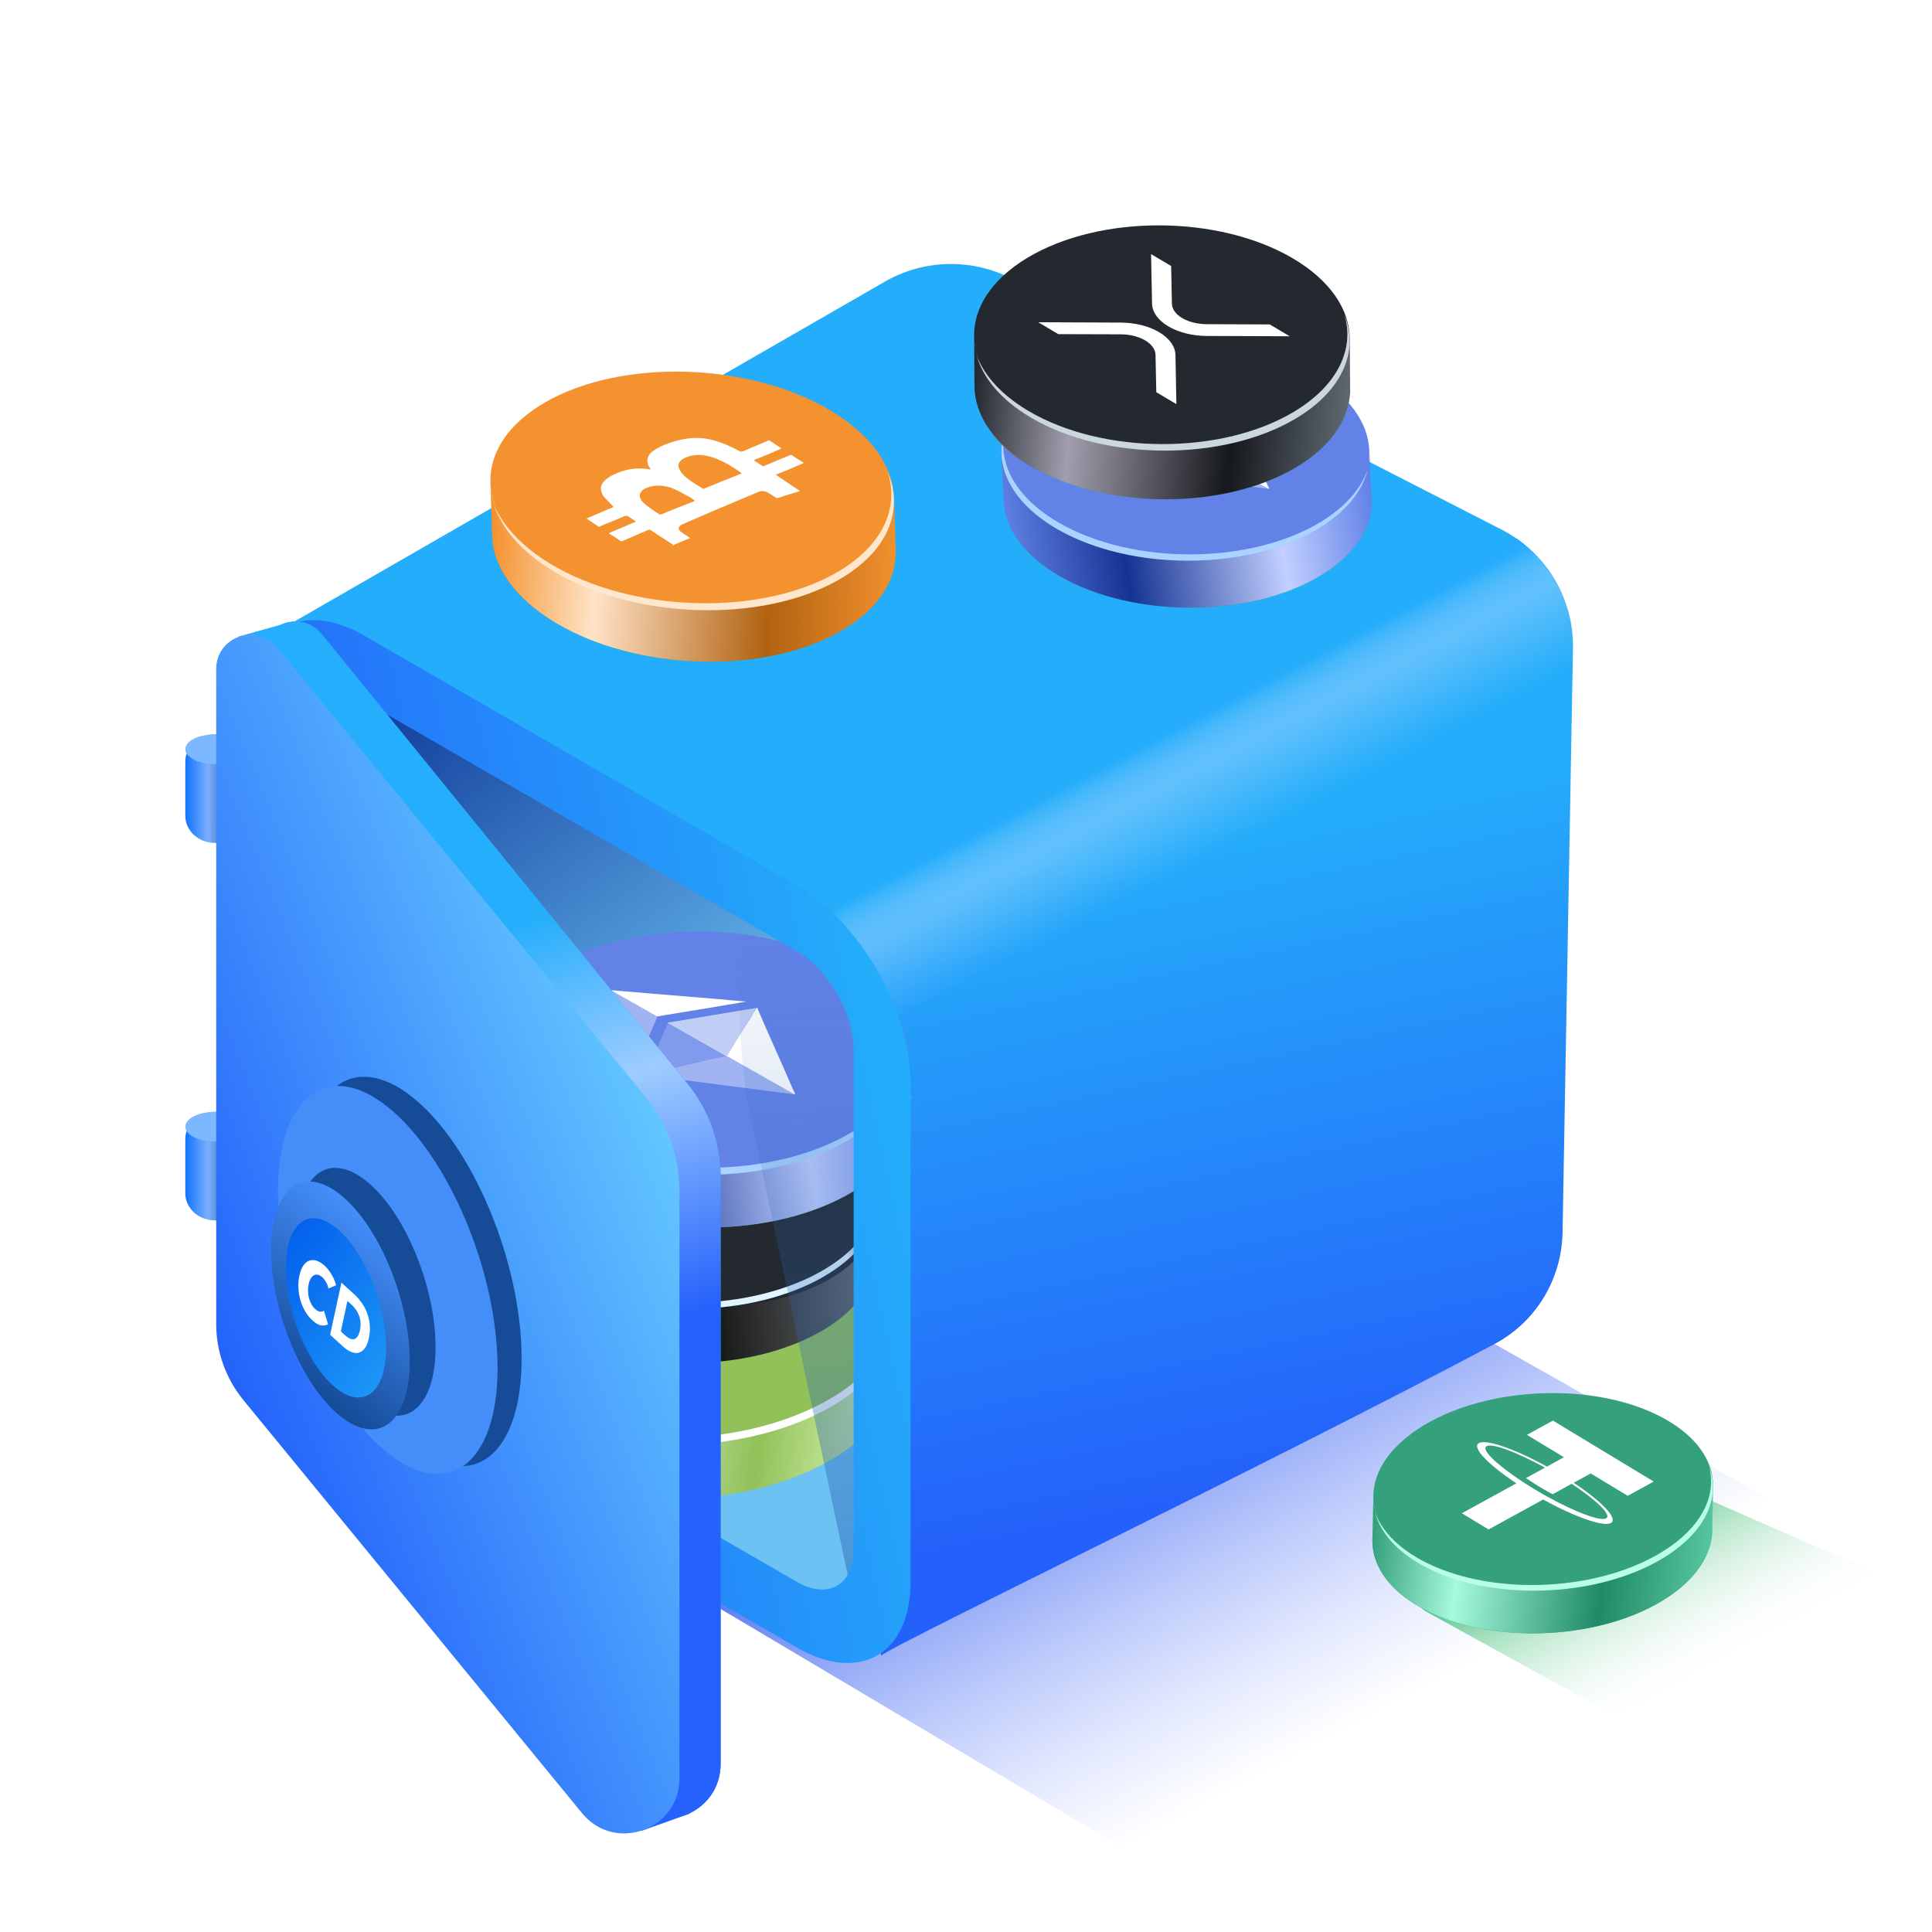 <svg width="563" height="563" viewBox="0 0 563 563" fill="none" xmlns="http://www.w3.org/2000/svg">
<path d="M541.906 458.891L359.453 552.724C356.697 554.141 353.406 554.041 350.741 552.459L108.173 408.399C107.73 408.136 107.341 407.789 107.029 407.377L99.635 397.631C98.051 395.542 98.87 392.52 101.293 391.517L292.319 312.475C293.456 312.004 294.746 312.083 295.817 312.688L542.045 451.852C544.816 453.418 544.737 457.436 541.906 458.891Z" fill="url(#paint0_linear_3183_14)"/>
<path d="M487.595 509.352L415.486 469.567C412.425 467.878 412.85 463.353 416.171 462.264L494.436 436.583C495.371 436.276 496.385 436.325 497.286 436.719L562.222 465.128L487.595 509.352Z" fill="url(#paint1_linear_3183_14)"/>
<path d="M253.5 477.5C317.198 437.631 425.121 385.25 431.5 382.5L287.664 265.652L278 99.5L103 177.5C91.601 184.05 86.142 188.073 85.482 201.207L77.433 361.399C76.699 376.008 84.291 389.72 97.018 396.768L233 473.5C244.921 480.103 241.887 484.769 253.5 477.5Z" fill="url(#paint2_linear_3183_14)"/>
<path d="M435.484 391.673C369.108 426.902 262.314 478.291 256.743 482.44L249.5 288.5L82.5 183L257.726 82.149C269.097 75.552 283.076 75.187 294.781 81.183L437.535 154.308C450.555 160.977 458.633 174.408 458.373 188.954L455.34 359.141C455.098 372.766 447.586 385.25 435.484 391.673Z" fill="url(#paint3_linear_3183_14)"/>
<path d="M458.574 206.7L260.951 314.493L233.312 263.36L441.99 156.948C451.667 163.858 458.572 176.296 458.574 187.352V206.7Z" fill="url(#paint4_linear_3183_14)"/>
<path d="M88 343.794L238 269L265.639 320.133L122.5 401C112.823 394.09 88.002 374.197 88 363.142V343.794Z" fill="url(#paint5_linear_3183_14)" fill-opacity="0.7"/>
<path d="M244.515 124.483C224.836 106.236 166.697 105.125 151.734 131.199C148.716 132.41 147.415 135.893 147 141.5C147 146.5 147 153.657 147 156.5C146.164 166.231 154.487 176.2 169.059 182.758C192.776 193.431 226.887 191.308 245.221 178.019C253.238 172.208 255.868 166.927 255.5 160C255.5 155.5 255.5 149 255.5 141C254.535 134.228 250.981 127.393 244.515 124.483Z" fill="url(#paint6_linear_3183_14)"/>
<path d="M235.493 116.597C212.09 106.974 177.794 110.444 158.918 124.343C140.042 138.241 143.845 157.224 167.041 167C190.444 176.623 224.739 173.153 243.615 159.254C262.492 145.355 258.896 126.22 235.493 116.597Z" fill="#F4922F"/>
<path fill-rule="evenodd" clip-rule="evenodd" d="M203.033 156.15C203.379 156.192 203.379 156.192 203.033 156.15V156.15ZM202.894 155.956L202.687 156.108C203.033 156.15 203.033 156.15 202.894 155.956C203.033 156.15 203.033 156.15 202.894 155.956ZM202.894 155.956C203.307 155.652 203.72 155.349 204.133 155.045C204.546 154.741 205.165 154.285 205.578 153.982C205.784 153.83 205.784 153.83 205.438 153.787C205.299 153.593 205.092 153.745 204.953 153.551C204.121 153.273 203.496 152.842 202.665 152.564C201.694 152.091 201.688 151.205 202.307 150.749C206.85 147.408 211.392 144.066 215.935 140.725C216.554 140.269 217.453 140.201 218.284 140.48C219.116 140.758 219.947 141.037 220.779 141.315C221.125 141.358 221.264 141.552 221.677 141.248C222.503 140.64 223.469 140.227 224.641 139.662C224.847 139.51 225.054 139.358 225.26 139.206C225.467 139.054 225.673 138.902 225.879 138.75C223.245 137.721 220.818 136.539 218.183 135.51L218.39 135.358C218.39 135.358 218.39 135.358 218.596 135.206C220.042 134.143 221.487 133.079 223.139 131.864C223.345 131.712 223.345 131.712 223.206 131.518C222.028 131.198 221.057 130.725 219.946 130.058C219.6 130.016 219.6 130.016 219.394 130.168C218.981 130.472 218.568 130.776 218.155 131.079C217.742 131.383 217.329 131.687 216.916 131.991C216.503 132.294 216.09 132.598 215.677 132.902C215.264 133.206 214.851 133.51 214.438 133.813C213.467 133.341 212.636 133.062 211.665 132.59C211.525 132.396 211.525 132.396 211.732 132.244C211.732 132.244 211.732 132.244 211.938 132.092C213.383 131.029 214.829 129.965 216.48 128.75C216.687 128.598 216.687 128.598 216.547 128.404C216.062 128.168 215.576 127.932 215.091 127.695C214.605 127.459 214.12 127.223 213.634 126.987C213.149 126.75 213.149 126.75 212.736 127.054C212.116 127.51 211.29 128.117 210.671 128.573C209.845 129.18 209.226 129.636 208.606 130.092C208.4 130.244 208.054 130.202 207.708 130.159C205.352 129.518 203.204 128.725 200.296 128.193C198.22 127.94 196.077 128.033 194.007 128.665C192.282 129.34 190.904 130.058 189.665 130.969C188.633 131.729 187.946 132.53 187.606 133.374C187.199 134.564 187.55 135.492 188.594 136.505C188.734 136.699 188.873 136.893 189.219 136.935C189.359 137.129 189.498 137.323 189.844 137.366L189.498 137.323C189.498 137.323 189.498 137.323 189.292 137.475C188.047 137.501 186.803 137.526 185.837 137.939C184.526 138.311 183.354 138.876 182.322 139.635C180.876 140.699 180.123 141.846 180.408 143.121C180.759 144.049 181.317 144.825 182.222 145.644L185.554 147.644C185.9 147.686 186.039 147.88 185.626 148.184C185.213 148.488 184.8 148.791 184.181 149.247C183.148 150.007 182.116 150.766 180.877 151.677C181.363 151.914 181.848 152.15 182.334 152.386C182.819 152.623 183.651 152.901 184.137 153.137C184.276 153.331 184.483 153.179 184.689 153.028L185.721 152.268C186.96 151.357 187.993 150.597 189.025 149.838C189.025 149.838 189.025 149.838 189.231 149.686C189.438 149.534 189.438 149.534 189.577 149.728C190.063 149.964 190.409 150.007 190.895 150.243C191.38 150.479 191.866 150.716 192.212 150.758C192.005 150.91 192.005 150.91 191.799 151.062C191.179 151.517 190.353 152.125 189.734 152.58C188.908 153.188 188.289 153.644 187.669 154.099C187.463 154.251 187.463 154.251 187.602 154.445C188.78 154.766 189.751 155.239 190.722 155.711C190.315 156.901 190.521 156.749 190.728 156.597C191.554 155.99 192.173 155.534 192.999 154.926C193.825 154.319 194.444 153.863 195.27 153.256C195.477 153.104 195.683 152.952 196.169 153.188C196.654 153.424 197.486 153.703 197.971 153.939C198.457 154.176 199.289 154.454 199.774 154.69C200.26 154.927 201.091 155.205 201.577 155.441C201.923 155.484 202.408 155.72 202.894 155.956ZM211.001 136.936C211.001 136.936 210.861 136.742 211.001 136.936C210.515 136.699 210.169 136.657 210.03 136.463C208.573 135.754 206.91 135.197 205.247 134.64C203.723 134.277 202.546 133.957 200.955 133.94C198.327 133.796 195.709 135.425 196.134 136.893C196.346 137.627 197.11 138.252 197.736 138.682C199.265 139.931 201.62 140.572 203.908 141.56L204.048 141.754C204.394 141.796 204.394 141.796 204.6 141.644C205.013 141.34 205.426 141.037 205.839 140.733C206.252 140.429 206.665 140.125 207.078 139.822C207.904 139.214 208.523 138.758 209.143 138.303C209.969 137.695 210.382 137.391 211.001 136.936ZM193.4 141.872C193.952 141.762 194.644 141.847 194.784 142.041C196.307 142.404 197.485 142.724 198.456 143.197C198.941 143.433 199.287 143.475 199.773 143.712C200.119 143.754 200.326 143.602 200.465 143.796C200.605 143.99 200.811 143.838 200.951 144.032C201.09 144.226 201.09 144.226 200.884 144.378C199.025 145.745 197.167 147.112 195.309 148.479C195.102 148.631 194.896 148.783 194.41 148.547C194.064 148.505 193.785 148.116 193.439 148.074C192.122 147.56 190.805 147.045 189.694 146.378C188.723 145.905 188.165 145.129 187.953 144.395C188.221 143.011 190.631 141.534 193.4 141.872Z" fill="white"/>
<g filter="url(#filter0_f_3183_14)">
<path fill-rule="evenodd" clip-rule="evenodd" d="M255.1 144.856C253.979 150.21 250.393 155.418 244.216 159.895C225.921 173.156 191.729 175.062 167.873 164.149C153.097 157.242 145.741 147.036 146.758 137.115C144.558 147.605 151.881 158.67 167.582 166.011C191.439 176.923 225.631 175.017 243.925 161.757C250.817 156.761 254.483 150.858 255.1 144.856Z" fill="url(#paint7_linear_3183_14)"/>
</g>
<path d="M250.653 364.202C230.973 345.955 172.835 344.844 157.871 370.918C154.854 372.129 153.553 375.612 153.138 381.219C153.138 386.219 153.138 393.376 153.138 396.219C152.302 405.95 160.624 415.919 175.196 422.477C198.914 433.15 233.024 431.027 251.359 417.738C259.376 411.926 262.006 406.646 261.638 399.719C261.638 395.219 261.638 388.719 261.638 380.719C260.673 373.947 257.119 367.112 250.653 364.202Z" fill="url(#paint8_linear_3183_14)"/>
<path d="M241.631 356.316C218.228 346.693 183.932 350.162 165.056 364.061C146.18 377.96 149.983 396.942 173.178 406.718C196.581 416.341 230.877 412.871 249.753 398.973C268.629 385.074 265.034 365.939 241.631 356.316Z" fill="#F4922F"/>
<path fill-rule="evenodd" clip-rule="evenodd" d="M209.171 395.869C209.517 395.911 209.517 395.911 209.171 395.869V395.869ZM209.031 395.675L208.825 395.827C209.171 395.869 209.171 395.869 209.031 395.675C209.171 395.869 209.171 395.869 209.031 395.675ZM209.031 395.675C209.444 395.371 209.857 395.067 210.27 394.763C210.683 394.46 211.303 394.004 211.716 393.7C211.922 393.548 211.922 393.548 211.576 393.506C211.437 393.312 211.23 393.464 211.091 393.27C210.259 392.991 209.634 392.561 208.802 392.282C207.831 391.81 207.826 390.924 208.445 390.468C212.987 387.127 217.53 383.785 222.072 380.443C222.692 379.988 223.59 379.92 224.422 380.199C225.253 380.477 226.085 380.756 226.917 381.034C227.263 381.076 227.402 381.27 227.815 380.967C228.641 380.359 229.606 379.946 230.778 379.38C230.985 379.228 231.191 379.076 231.398 378.924C231.604 378.773 231.811 378.621 232.017 378.469C229.383 377.439 226.955 376.258 224.321 375.228L224.527 375.076C224.527 375.076 224.527 375.076 224.734 374.924C226.179 373.861 227.625 372.798 229.276 371.583C229.483 371.431 229.483 371.431 229.343 371.237C228.166 370.916 227.195 370.444 226.084 369.777C225.738 369.735 225.738 369.735 225.531 369.887C225.118 370.19 224.706 370.494 224.293 370.798C223.88 371.102 223.467 371.406 223.054 371.709C222.641 372.013 222.228 372.317 221.815 372.621C221.402 372.924 220.989 373.228 220.576 373.532C219.605 373.059 218.773 372.781 217.802 372.308C217.663 372.114 217.663 372.114 217.869 371.962C217.869 371.962 217.869 371.962 218.076 371.81C219.521 370.747 220.966 369.684 222.618 368.469C222.825 368.317 222.825 368.317 222.685 368.123C222.2 367.887 221.714 367.65 221.228 367.414C220.743 367.178 220.257 366.941 219.772 366.705C219.286 366.469 219.286 366.469 218.873 366.773C218.254 367.228 217.428 367.836 216.809 368.292C215.983 368.899 215.363 369.355 214.744 369.81C214.537 369.962 214.191 369.92 213.845 369.878C211.49 369.237 209.341 368.443 206.434 367.912C204.358 367.658 202.215 367.751 200.144 368.384C198.42 369.059 197.041 369.776 195.803 370.688C194.77 371.447 194.084 372.249 193.744 373.093C193.336 374.283 193.688 375.211 194.732 376.223C194.871 376.418 195.011 376.612 195.357 376.654C195.496 376.848 195.636 377.042 195.982 377.084L195.636 377.042C195.636 377.042 195.636 377.042 195.429 377.194C194.185 377.219 192.94 377.244 191.975 377.658C190.663 378.029 189.492 378.595 188.459 379.354C187.014 380.417 186.261 381.565 186.545 382.839C186.897 383.767 187.455 384.544 188.359 385.362L191.691 387.362C192.037 387.405 192.177 387.599 191.764 387.902C191.351 388.206 190.938 388.51 190.318 388.966C189.286 389.725 188.254 390.485 187.015 391.396C187.5 391.632 187.986 391.869 188.472 392.105C188.957 392.341 189.789 392.62 190.274 392.856C190.414 393.05 190.62 392.898 190.827 392.746L191.859 391.987C193.098 391.075 194.13 390.316 195.163 389.557C195.163 389.557 195.163 389.557 195.369 389.405C195.576 389.253 195.576 389.253 195.715 389.447C196.201 389.683 196.547 389.725 197.032 389.962C197.518 390.198 198.003 390.434 198.349 390.476C198.143 390.628 198.143 390.628 197.936 390.78C197.317 391.236 196.491 391.843 195.872 392.299C195.046 392.907 194.426 393.362 193.807 393.818C193.6 393.97 193.6 393.97 193.74 394.164C194.918 394.485 195.889 394.957 196.86 395.43C196.452 396.62 196.659 396.468 196.865 396.316C197.691 395.708 198.311 395.253 199.137 394.645C199.963 394.038 200.582 393.582 201.408 392.974C201.614 392.822 201.821 392.67 202.306 392.907C202.792 393.143 203.623 393.422 204.109 393.658C204.595 393.894 205.426 394.173 205.912 394.409C206.397 394.645 207.229 394.924 207.714 395.16C208.06 395.202 208.546 395.438 209.031 395.675ZM217.139 376.654C217.139 376.654 216.999 376.46 217.139 376.654C216.653 376.418 216.307 376.376 216.167 376.182C214.711 375.473 213.048 374.916 211.385 374.359C209.861 373.996 208.683 373.675 207.093 373.658C204.464 373.515 201.847 375.143 202.271 376.612C202.483 377.346 203.248 377.97 203.873 378.401C205.402 379.65 207.758 380.291 210.046 381.278L210.185 381.473C210.531 381.515 210.531 381.515 210.738 381.363C211.151 381.059 211.564 380.755 211.977 380.452C212.39 380.148 212.803 379.844 213.216 379.54C214.041 378.933 214.661 378.477 215.28 378.021C216.106 377.414 216.519 377.11 217.139 376.654ZM199.537 381.591C200.09 381.481 200.782 381.565 200.921 381.759C202.445 382.122 203.622 382.443 204.594 382.915C205.079 383.152 205.425 383.194 205.911 383.43C206.257 383.472 206.463 383.321 206.603 383.515C206.742 383.709 206.949 383.557 207.088 383.751C207.228 383.945 207.228 383.945 207.021 384.097C205.163 385.464 203.305 386.831 201.446 388.198C201.24 388.35 201.034 388.502 200.548 388.265C200.202 388.223 199.923 387.835 199.577 387.793C198.26 387.278 196.943 386.763 195.832 386.097C194.861 385.624 194.303 384.848 194.091 384.114C194.358 382.73 196.769 381.253 199.537 381.591Z" fill="white"/>
<g filter="url(#filter1_f_3183_14)">
<path fill-rule="evenodd" clip-rule="evenodd" d="M261.238 384.575C260.117 389.929 256.531 395.136 250.353 399.614C232.058 412.875 197.867 414.781 174.01 403.868C159.235 396.961 151.879 386.755 152.896 376.834C150.695 387.323 158.019 398.389 173.72 405.729C197.577 416.642 231.768 414.736 250.063 401.475C256.955 396.48 260.621 390.577 261.238 384.575Z" fill="url(#paint9_linear_3183_14)"/>
</g>
<ellipse rx="50.413" ry="51.704" transform="matrix(-0.869 -0.479 0.857 -0.516 199.141 400.783)" fill="#95C45F"/>
<path d="M244.755 357.75C221.156 344.125 181.668 344.832 156.556 359.331C131.445 373.829 130.219 396.627 153.818 410.252C177.417 423.877 216.905 423.169 242.017 408.671C267.128 394.173 268.354 371.375 244.755 357.75Z" fill="#91C158"/>
<path fill-rule="evenodd" clip-rule="evenodd" d="M199.764 400.714L199.735 400.698C199.964 400.69 199.914 400.696 199.764 400.714ZM199.48 400.558C199.377 400.612 199.274 400.666 199.172 400.719C199.442 400.708 199.623 400.701 199.735 400.698C199.651 400.651 199.565 400.605 199.48 400.558ZM199.48 400.558C200.033 400.27 200.597 399.97 201.162 399.67C201.832 399.314 202.501 398.958 203.151 398.62C203.454 398.52 203.387 398.397 203.097 398.301C202.9 398.197 202.698 398.091 202.492 397.982C201.647 397.539 200.736 397.061 199.876 396.534C198.806 395.88 198.789 394.97 199.708 394.471C205.538 391.177 211.435 388.005 217.332 384.834C218.027 384.361 219.212 384.351 220.215 384.883C221.152 385.293 222.155 385.825 223.014 386.31C223.449 386.453 223.594 386.501 223.975 386.326C225.039 385.874 226.327 385.397 227.615 384.919C227.918 384.818 228.164 384.723 228.411 384.629C228.657 384.535 228.903 384.441 229.206 384.34C226.196 382.743 223.331 381.194 220.467 379.645C220.559 379.558 220.674 379.513 220.769 379.476C220.836 379.449 220.894 379.427 220.926 379.396C222.91 378.445 224.827 377.372 226.744 376.298C227.047 376.198 227.125 376.123 226.769 375.905L226.769 375.905C225.475 375.277 224.182 374.649 222.967 373.946C222.653 373.754 222.554 373.789 222.329 373.869C222.298 373.88 222.265 373.891 222.229 373.903C221.731 374.19 221.195 374.465 220.66 374.74L220.66 374.74L220.66 374.74C220.125 375.015 219.59 375.29 219.091 375.577C218.592 375.864 218.056 376.139 217.521 376.414C216.986 376.688 216.451 376.963 215.952 377.25C214.803 376.67 213.8 376.138 212.797 375.606C212.644 375.483 212.718 375.435 212.83 375.362C212.873 375.334 212.922 375.302 212.966 375.26C214.95 374.309 216.867 373.236 218.784 372.163C219.087 372.062 219.165 371.988 218.809 371.769C218.235 371.479 217.644 371.159 217.053 370.838C216.462 370.517 215.872 370.197 215.297 369.906C214.754 369.535 214.658 369.587 214.248 369.811L214.191 369.842C213.272 370.341 212.333 370.859 211.394 371.377L211.394 371.377L211.394 371.378C210.455 371.896 209.516 372.413 208.597 372.913C208.216 373.088 207.847 373.067 207.49 372.849C204.825 371.667 202.081 370.559 198.798 369.776C196.32 369.158 193.739 369.008 191.12 369.448C188.95 369.835 187.281 370.488 185.599 371.338C184.299 372.013 183.21 372.858 182.635 373.772C182.115 375.006 182.41 376.207 183.443 377.452C183.615 377.66 183.807 377.849 183.999 378.037L183.999 378.037C184.191 378.226 184.383 378.415 184.555 378.623C184.385 378.567 184.238 378.552 184.116 378.541C184.03 378.532 183.956 378.525 183.896 378.505C182.5 378.345 181.024 378.259 179.682 378.418C177.892 378.63 176.526 379.182 175.225 379.857C173.387 380.856 172.274 382.094 172.4 383.642C172.629 384.721 173.305 385.748 174.284 386.674L177.892 389.371C178.248 389.59 178.315 389.712 177.934 389.887C177.25 390.163 176.712 390.488 176.174 390.812C174.795 391.561 173.416 392.31 171.958 393.133C172.031 393.157 172.048 393.188 172.064 393.218C172.081 393.249 172.097 393.28 172.17 393.304C172.756 393.627 173.329 393.927 173.89 394.221C174.63 394.609 175.347 394.985 176.038 395.385C176.249 395.555 176.473 395.528 176.63 395.38L178.009 394.63C179.612 393.855 180.991 393.106 182.448 392.282C182.523 392.274 182.606 392.256 182.69 392.239C182.856 392.205 183.023 392.171 183.12 392.203C183.621 392.469 184.159 392.747 184.697 393.025C185.235 393.303 185.773 393.581 186.275 393.848C185.972 393.948 185.894 394.023 185.815 394.097C184.896 394.597 183.957 395.115 183.018 395.633L183.018 395.633C182.079 396.151 181.14 396.669 180.221 397.168C179.918 397.269 179.84 397.343 180.196 397.562C181.49 398.19 182.638 398.77 183.853 399.472C184.209 399.691 184.433 399.664 184.814 399.489C185.773 398.952 186.711 398.434 187.65 397.916L187.651 397.916C188.59 397.398 189.528 396.88 190.487 396.344C190.868 396.168 191.092 396.142 191.448 396.36C192.128 396.735 192.828 397.092 193.527 397.448C194.227 397.805 194.926 398.162 195.606 398.537C196.286 398.912 196.986 399.269 197.685 399.625L197.685 399.625C198.288 399.932 198.89 400.24 199.48 400.558ZM211.95 379.588C211.808 379.541 211.743 379.421 211.743 379.421C211.437 379.258 211.129 379.092 210.818 378.925L210.817 378.924C209.142 378.022 207.393 377.081 205.427 376.347C203.804 375.71 202.247 375.194 200.383 374.968C197.233 374.511 194.188 375.951 194.521 377.629C194.618 378.445 195.368 379.184 196.118 379.923C197.85 381.448 200.415 382.696 202.874 383.892L202.874 383.892L203.097 384.001C203.414 384.195 203.506 384.152 203.801 384.014C203.829 384 203.86 383.986 203.893 383.971C204.417 383.655 204.957 383.368 205.498 383.082C206.038 382.796 206.579 382.51 207.103 382.194C208.036 381.721 208.923 381.234 209.83 380.735L209.831 380.735C210.516 380.358 211.213 379.975 211.95 379.588ZM189.778 383.485C190.423 383.6 191.209 383.763 191.493 383.857C193.142 384.403 194.444 384.989 195.79 385.595C196.299 385.825 196.815 386.057 197.358 386.291C197.604 386.421 197.814 386.54 198.024 386.659C198.234 386.778 198.444 386.896 198.69 387.027C198.897 387.194 198.962 387.314 198.667 387.412C196.202 388.659 193.956 389.881 191.633 391.175C191.261 391.346 191.042 391.372 190.693 391.158C190.331 390.96 189.971 390.767 189.616 390.576C188.181 389.804 186.809 389.066 185.584 388.188C184.613 387.474 183.796 386.613 183.777 385.723C183.663 384.014 186.772 382.883 189.778 383.485Z" fill="white"/>
<path fill-rule="evenodd" clip-rule="evenodd" d="M261.781 383.421C261.444 392.431 255.274 401.564 243.294 408.771C218.825 423.492 179.383 424.612 155.197 411.272C142.878 404.477 136.894 395.242 137.22 385.869L137.215 385.869L136.855 402.035L136.859 402.038C136.535 411.409 142.52 420.644 154.837 427.438C179.023 440.778 218.465 439.658 242.933 424.937C254.338 418.075 260.477 409.47 261.332 400.886L261.425 400.853L261.82 383.421L261.781 383.421Z" fill="url(#paint10_linear_3183_14)"/>
<g filter="url(#filter2_f_3183_14)">
<path fill-rule="evenodd" clip-rule="evenodd" d="M137.943 392.749C140.387 399.07 145.893 404.984 154.471 409.716C178.657 423.056 218.099 421.936 242.567 407.215C257.413 398.283 263.336 386.397 260.297 375.449C264.743 386.949 259.047 399.792 243.257 409.292C218.788 424.014 179.346 425.133 155.16 411.793C145.649 406.547 139.913 399.845 137.943 392.749Z" fill="white"/>
</g>
<path d="M161.978 335.655C180.466 317.787 236.13 315.57 250.98 340.247C257.853 345.015 254.356 358.649 254.98 364.488C255.974 373.792 249.236 383.405 235.408 389.975C212.903 400.669 180.189 399.312 162.365 386.947C154.57 381.54 150.896 374.911 151.112 368.269C151.389 359.722 149.314 341.672 161.978 335.655Z" fill="url(#paint11_linear_3183_14)"/>
<path d="M170.152 328.016C192.323 318.445 225.234 321.242 243.635 334.259C262.036 347.276 258.85 365.507 236.882 375.22C214.711 384.791 181.8 381.994 163.399 368.977C144.998 355.96 147.981 337.586 170.152 328.016Z" fill="#23292F"/>
<g filter="url(#filter3_f_3183_14)">
<path fill-rule="evenodd" clip-rule="evenodd" d="M152.253 355.418C153.443 360.509 156.978 365.41 162.967 369.565C180.754 381.904 213.541 383.051 236.175 372.125C250.209 365.206 257.052 355.266 255.857 345.772C258.202 355.787 251.409 366.552 236.494 373.904C213.861 384.83 181.073 383.683 163.287 371.344C156.603 366.707 152.975 361.141 152.253 355.418Z" fill="url(#paint12_linear_3183_14)"/>
</g>
<path d="M175.071 360.453L218.57 360.404L214.544 345.77L189 337.796L175.071 360.453Z" fill="white" fill-opacity="0.5"/>
<path d="M218.11 343.369L222.885 356.784L231.07 338.58L193.494 334.925L218.11 343.369Z" fill="white" fill-opacity="0.5"/>
<path d="M214.56 345.353L174.183 360.758L219.531 360.642L214.56 345.353Z" fill="#0056EB"/>
<g clip-path="url(#clip0_3183_14)">
<path d="M172.961 365.682C167.183 362.347 163.24 358.095 161.646 353.466C160.052 348.836 160.874 344.038 164.004 339.682C167.133 335.325 172.43 331.596 179.229 328.974C186.027 326.353 194.013 324.953 202.182 324.953C210.35 324.953 218.345 326.348 225.135 328.974C231.934 331.596 237.23 335.325 240.36 339.682C243.489 344.038 244.303 348.841 242.717 353.466C241.123 358.095 237.18 362.347 231.403 365.682C223.649 370.159 213.14 372.67 202.182 372.67C191.224 372.67 180.714 370.159 172.961 365.682Z" fill="#23292F"/>
<path d="M203.934 335.454L199.543 332.919L199.559 343.453C199.559 345.284 200.829 347.043 203.071 348.337C205.312 349.631 208.359 350.365 211.53 350.365L229.76 350.365L225.368 347.829L211.505 347.82C209.496 347.82 207.57 347.359 206.142 346.535C204.714 345.711 203.917 344.599 203.917 343.439L203.934 335.454Z" fill="white"/>
<path d="M200.041 362.481L204.407 365.002L204.407 354.41C204.407 352.579 203.137 350.82 200.896 349.526C198.654 348.232 195.608 347.498 192.437 347.498L174.082 347.494L178.474 350.029L192.445 350.034C194.454 350.034 196.38 350.494 197.808 351.318C199.227 352.138 200.024 353.25 200.032 354.414L200.041 362.481Z" fill="white"/>
</g>
<path d="M71.256 331.909C71.256 327.541 67.393 324 62.628 324C57.863 324 54 327.541 54 331.909V347.727C54 352.095 57.863 355.636 62.628 355.636C67.393 355.636 71.256 352.095 71.256 347.727V331.909Z" fill="url(#paint13_linear_3183_14)"/>
<path d="M54 328.314C54 330.696 57.863 332.628 62.628 332.628C67.393 332.628 71.256 330.696 71.256 328.314C71.256 325.931 67.393 324 62.628 324C57.863 324 54 325.931 54 328.314Z" fill="#7CB8FF"/>
<ellipse rx="49.174" ry="49.991" transform="matrix(0.843 -0.511 -0.87 -0.494 205.179 322.484)" fill="#35A07C"/>
<ellipse rx="49.174" ry="49.991" transform="matrix(0.843 -0.511 -0.87 -0.494 204.352 306.643)" fill="#6282E7"/>
<path fill-rule="evenodd" clip-rule="evenodd" d="M144.315 307.52C144.907 316.344 151.122 325.096 162.878 331.77C186.889 345.401 224.921 345.2 247.826 331.323C259.493 324.255 264.985 315.002 264.392 305.822L264.397 305.822L265.224 321.662L265.22 321.665C265.811 330.844 260.319 340.096 248.653 347.163C225.748 361.041 187.716 361.241 163.705 347.61C152.514 341.257 146.344 333.021 145.266 324.632L145.175 324.602L144.277 307.521L144.315 307.52Z" fill="url(#paint14_linear_3183_14)"/>
<g filter="url(#filter4_f_3183_14)">
<path fill-rule="evenodd" clip-rule="evenodd" d="M263.899 312.594C261.732 318.871 256.603 324.852 248.48 329.773C225.575 343.65 187.542 343.85 163.532 330.22C148.963 321.95 142.904 310.488 145.509 299.652C141.566 311.076 147.434 323.483 162.929 332.28C186.94 345.91 224.972 345.71 247.877 331.833C256.885 326.376 262.211 319.616 263.899 312.594Z" fill="#AAD3FF"/>
</g>
<path d="M231.548 318.954C231.379 318.858 231.21 318.762 231.041 318.667C224.797 315.122 218.469 311.529 212.225 307.985C212.14 307.937 211.972 307.841 211.887 307.793C211.803 307.745 211.802 307.647 211.885 307.596C212.215 307.1 212.461 306.653 212.79 306.157C213.202 305.511 213.697 304.815 214.024 304.122C214.518 303.328 215.012 302.533 215.505 301.739C215.917 301.094 216.329 300.448 216.74 299.803C217.234 299.009 217.728 298.214 218.221 297.42C218.633 296.775 219.045 296.129 219.455 295.385C219.785 294.889 220.113 294.294 220.443 293.797C220.526 293.746 220.441 293.699 220.609 293.696C220.609 293.696 220.609 293.696 220.692 293.646C220.865 294.036 220.952 294.379 221.125 294.77C222.071 296.87 222.934 299.021 223.88 301.121C224.912 303.368 225.861 305.664 226.893 307.911C227.839 310.011 228.786 312.111 229.648 314.164C230.337 315.727 230.941 317.242 231.713 318.755C231.546 318.856 231.631 318.904 231.548 318.954C231.548 318.954 231.631 318.904 231.548 318.954Z" fill="white"/>
<path opacity="0.2" d="M188.229 313.313C188.634 312.077 189.206 310.839 189.695 309.652C191.327 305.792 192.96 302.03 194.591 298.169C194.675 298.119 194.59 298.071 194.674 298.021C194.757 297.97 194.841 298.018 194.841 298.018C194.926 298.066 195.01 298.114 195.094 298.162C200.579 301.275 206.064 304.389 211.548 307.502C211.633 307.55 211.717 307.598 211.801 307.646C211.886 307.694 211.802 307.745 211.719 307.795C211.218 307.901 210.716 308.007 210.131 308.163C208.626 308.481 207.122 308.897 205.617 309.215C204.279 309.53 203.025 309.795 201.772 310.158C200.434 310.473 199.18 310.738 197.842 311.053C196.756 311.315 195.586 311.628 194.415 311.843C193.328 312.105 192.158 312.418 190.987 312.632C190.151 312.841 189.231 313.003 188.312 313.262C188.396 313.31 188.312 313.262 188.229 313.313Z" fill="white"/>
<path d="M178.135 288.632C178.135 288.632 178.218 288.582 178.135 288.632C178.218 288.582 178.218 288.582 178.386 288.579C182.413 288.912 186.273 289.247 190.3 289.579C194.328 289.912 198.355 290.245 202.382 290.577C206.242 290.912 210.185 291.197 214.129 291.58C215.136 291.663 216.143 291.746 217.15 291.83C217.234 291.877 217.318 291.827 217.402 291.875C217.319 291.925 217.234 291.877 217.151 291.928C213.554 292.523 209.873 293.169 206.275 293.764C202.092 294.417 197.909 295.169 193.726 295.822C193.056 295.93 192.304 296.089 191.634 296.198C191.551 296.248 191.467 296.2 191.382 296.152C191.298 296.104 191.214 296.057 191.129 296.009C186.91 293.614 182.776 291.266 178.557 288.871C178.472 288.824 178.304 288.728 178.135 288.632Z" fill="white"/>
<path d="M220.607 293.694C220.607 293.694 220.524 293.745 220.607 293.694C220.524 293.745 220.524 293.745 220.607 293.694C220.522 293.647 220.522 293.647 220.607 293.694Z" fill="white"/>
<path opacity="0.598" d="M220.436 293.696C220.521 293.743 220.521 293.743 220.436 293.696C220.026 294.439 219.531 295.135 219.121 295.879C218.545 296.822 217.969 297.765 217.393 298.708C216.983 299.452 216.488 300.148 216.077 300.892C215.503 301.933 214.76 302.977 214.186 304.018C213.691 304.714 213.28 305.458 212.785 306.154C212.456 306.65 212.126 307.147 211.881 307.692C211.798 307.742 211.882 307.79 211.799 307.841C211.799 307.841 211.799 307.841 211.715 307.793C211.63 307.745 211.63 307.745 211.546 307.697C205.977 304.535 200.408 301.374 194.839 298.213C194.754 298.165 194.67 298.117 194.586 298.069C194.585 297.97 194.669 298.018 194.752 297.968C195.171 297.912 195.505 297.809 195.84 297.804C203.955 296.452 212.07 295.1 220.186 293.748C220.353 293.746 220.436 293.696 220.436 293.696Z" fill="white"/>
<path opacity="0.4" d="M185.104 311.443C185.02 311.395 185.02 311.395 185.019 311.296C182.928 304.444 180.921 297.639 178.83 290.786C178.57 290.052 178.394 289.366 178.134 288.633C178.134 288.633 178.134 288.633 178.218 288.68C178.303 288.728 178.303 288.728 178.387 288.776C182.69 291.219 186.994 293.662 191.297 296.105C191.381 296.153 191.466 296.201 191.55 296.249C191.143 297.288 190.736 298.326 190.245 299.317C188.531 303.326 186.817 307.335 185.103 311.344C185.188 311.392 185.104 311.443 185.104 311.443Z" fill="white"/>
<path opacity="0.4" d="M211.8 307.745C211.885 307.793 211.969 307.84 211.969 307.84C218.382 311.481 224.879 315.169 231.292 318.81C231.376 318.858 231.461 318.906 231.461 318.906C217.189 317.056 202.918 315.206 188.646 313.356C188.479 313.358 188.311 313.361 188.227 313.313C188.728 313.207 189.23 313.101 189.815 312.945C190.4 312.788 191.069 312.68 191.654 312.524C191.988 312.42 192.407 312.365 192.824 312.211C193.409 312.055 194.162 311.896 194.747 311.739C195.081 311.636 195.499 311.58 195.833 311.477C196.669 311.268 197.505 311.058 198.341 310.849C198.843 310.743 199.177 310.64 199.678 310.534C200.263 310.378 200.933 310.269 201.518 310.113C201.852 310.009 202.27 309.954 202.604 309.85C203.44 309.641 204.276 309.432 205.112 309.222C205.613 309.117 205.948 309.013 206.449 308.907C207.034 308.751 207.704 308.642 208.288 308.486C208.707 308.431 209.124 308.277 209.543 308.221C210.295 308.062 211.048 307.904 211.8 307.745Z" fill="white"/>
<g opacity="0.5">
<path d="M217.5 319.5L252 482.5V472L256 453.5L259 378.5V310.5L249 285.5L232 269L215.5 266V290C215.5 302.8 216.5 312.5 217.5 319.5Z" fill="url(#paint15_linear_3183_14)" style="mix-blend-mode:multiply"/>
</g>
<path d="M71.256 221.909C71.256 217.541 67.393 214 62.628 214C57.863 214 54 217.541 54 221.909V237.727C54 242.095 57.863 245.636 62.628 245.636C67.393 245.636 71.256 242.095 71.256 237.727V221.909Z" fill="url(#paint16_linear_3183_14)"/>
<path d="M54 218.314C54 220.696 57.863 222.628 62.628 222.628C67.393 222.628 71.256 220.696 71.256 218.314C71.256 215.931 67.393 214 62.628 214C57.863 214 54 215.931 54 218.314Z" fill="#7CB8FF"/>
<path fill-rule="evenodd" clip-rule="evenodd" d="M106.162 204.382L232.178 277.137C241.335 282.424 248.759 295.282 248.759 305.856L248.759 451.366C248.759 461.941 241.335 466.227 232.178 460.939L106.162 388.184C97.004 382.897 89.581 370.039 89.581 359.465L89.581 213.955C89.581 203.381 97.004 199.095 106.162 204.382ZM232.178 257.991C250.492 268.565 265.34 294.281 265.34 315.429L265.34 460.939C265.34 482.088 250.492 490.66 232.178 480.086L106.162 407.33C87.847 396.756 73 371.04 73 349.892L73 204.382C73 183.234 87.847 174.662 106.162 185.236L232.178 257.991Z" fill="url(#paint17_linear_3183_14)"/>
<path d="M210 342.958C210 333.071 206.593 323.486 200.353 315.818L93.757 184.821C87.816 177.521 76 181.722 76 191.133V381.886C76 389.933 78.773 397.735 83.852 403.977L181.59 524.086C191.094 535.766 210 529.046 210 513.988V342.958Z" fill="url(#paint18_linear_3183_14)"/>
<path fill-rule="evenodd" clip-rule="evenodd" d="M200.353 315.818C206.593 323.486 210 333.071 210 342.958V513.988C210 520.804 206.125 525.913 201.002 528.378L201 528.5L187 533.5L184.862 527.169C183.69 526.337 182.588 525.313 181.59 524.086L83.852 403.977C78.773 397.735 76 389.933 76 381.886V204.751L69.5 185.5L81.798 182.057C85.644 180.293 90.554 180.886 93.757 184.821L200.353 315.818Z" fill="url(#paint19_linear_3183_14)"/>
<path d="M198 347.046C198 337.106 194.556 327.472 188.254 319.785L80.733 188.631C74.778 181.367 63 185.578 63 194.971V385.814C63 393.905 65.803 401.746 70.933 408.003L169.627 528.39C179.155 540.012 198 533.275 198 518.246V347.046Z" fill="url(#paint20_linear_3183_14)"/>
<path d="M88.529 345.154C88.529 373.174 102.738 407.246 120.265 421.255C137.792 435.265 152 423.908 152 395.888C152 367.869 137.792 333.797 120.265 319.787C102.738 305.777 88.529 317.134 88.529 345.154Z" fill="#154B97"/>
<path d="M81 347.421C81 375.268 95.327 409.295 113 423.421C130.673 437.548 145 426.425 145 398.579C145 370.732 130.673 336.705 113 322.579C95.327 308.452 81 319.574 81 347.421Z" fill="url(#paint21_linear_3183_14)"/>
<path d="M86.531 360.285C86.531 378.116 95.573 399.798 106.727 408.714C117.88 417.629 126.922 410.402 126.922 392.571C126.922 374.74 117.88 353.058 106.727 344.143C95.573 335.227 86.531 342.455 86.531 360.285Z" fill="#154B97"/>
<path d="M79 364.285C79 382.116 88.042 403.798 99.195 412.714C110.349 421.629 119.391 414.402 119.391 396.571C119.391 378.74 110.349 357.058 99.195 348.143C88.042 339.227 79 346.455 79 364.285Z" fill="url(#paint22_linear_3183_14)"/>
<path d="M112.508 392.801C112.508 379.902 105.967 364.217 97.898 357.768C89.829 351.318 83.289 356.546 83.289 369.446C83.289 382.345 89.829 398.03 97.898 404.479C105.967 410.929 112.508 405.701 112.508 392.801Z" fill="url(#paint23_linear_3183_14)"/>
<path d="M95.593 385.899C94.97 386.258 94.274 386.363 93.506 386.214C92.742 386.051 91.923 385.574 91.05 384.782C90.256 384.061 89.561 383.199 88.966 382.197C88.381 381.204 87.917 380.132 87.575 378.982C87.236 377.818 87.032 376.614 86.965 375.372C86.898 374.129 86.993 372.914 87.25 371.726C87.514 370.51 87.893 369.535 88.388 368.803C88.893 368.079 89.472 367.602 90.124 367.373C90.78 367.129 91.488 367.129 92.247 367.372C93.006 367.616 93.778 368.094 94.563 368.806C95.29 369.466 95.961 370.306 96.575 371.326C97.202 372.34 97.655 373.41 97.933 374.536L95.707 375.495C95.576 374.812 95.347 374.184 95.019 373.612C94.69 373.04 94.327 372.574 93.93 372.213C93.494 371.817 93.065 371.574 92.644 371.483C92.236 371.387 91.856 371.427 91.504 371.605C91.153 371.782 90.842 372.091 90.573 372.532C90.306 372.958 90.1 373.508 89.955 374.18C89.806 374.867 89.742 375.563 89.763 376.267C89.785 376.972 89.877 377.646 90.039 378.29C90.214 378.928 90.456 379.524 90.765 380.079C91.074 380.633 91.441 381.104 91.868 381.491C92.362 381.939 92.825 382.188 93.255 382.236C93.685 382.284 94.061 382.18 94.384 381.924L95.593 385.899Z" fill="white"/>
<path d="M107.469 390.048C107.18 391.379 106.761 392.377 106.211 393.043C105.674 393.703 105.061 394.097 104.372 394.225C103.696 394.348 102.981 394.247 102.228 393.923C101.478 393.585 100.749 393.095 100.041 392.453L96.203 388.97L99.495 373.77L103.217 377.148C103.944 377.808 104.634 378.587 105.285 379.487C105.94 380.372 106.48 381.359 106.906 382.447C107.334 383.521 107.613 384.699 107.741 385.98C107.87 387.261 107.779 388.617 107.469 390.048ZM104.881 387.7C105.067 386.841 105.123 386.044 105.05 385.31C104.99 384.571 104.836 383.891 104.587 383.272C104.352 382.647 104.046 382.078 103.67 381.566C103.303 381.062 102.907 380.616 102.48 380.229L101.244 379.108L99.319 387.996L100.497 389.064C100.943 389.469 101.385 389.784 101.823 390.011C102.274 390.232 102.691 390.311 103.076 390.249C103.47 390.196 103.821 389.966 104.13 389.561C104.447 389.165 104.698 388.544 104.881 387.7Z" fill="white"/>
<ellipse rx="40.052" ry="41.078" transform="matrix(-0.869 -0.479 0.857 -0.516 449.419 447.386)" fill="#35A07C"/>
<ellipse rx="40.052" ry="41.078" transform="matrix(-0.869 -0.479 0.857 -0.516 449.706 434.543)" fill="#35A07C"/>
<path fill-rule="evenodd" clip-rule="evenodd" d="M451.064 436.217C450.826 436.095 449.62 435.454 447.104 433.933C445.1 432.721 443.736 431.83 443.264 431.5C435.882 426.617 431.524 422.345 433.211 421.42C434.898 420.494 442.094 423.208 450.224 427.681L444.682 430.722C445.154 431.051 446.498 431.974 448.503 433.187C450.909 434.641 452.227 435.305 452.465 435.427L458.006 432.387C465.369 437.259 469.728 441.531 468.04 442.456C466.353 443.382 459.156 440.689 451.064 436.217ZM458.58 432.093L463.546 429.368L474.335 435.891L481.909 431.736L452.529 413.972L444.956 418.128L455.745 424.651L450.78 427.376C441.591 422.307 433.172 419.318 430.967 420.528C428.762 421.737 433.558 426.715 441.883 432.258L425.989 440.979L433.789 445.696L449.684 436.974C458.854 442.032 467.254 445.011 469.44 443.811C471.626 442.612 466.906 437.613 458.58 432.093Z" fill="white"/>
<path fill-rule="evenodd" clip-rule="evenodd" d="M499.185 433.593C498.917 440.751 494.015 448.007 484.497 453.733C465.058 465.428 433.722 466.318 414.507 455.72C404.72 450.321 399.965 442.984 400.225 435.538L400.221 435.538L399.934 448.381L399.938 448.384C399.68 455.829 404.435 463.165 414.221 468.563C433.436 479.161 464.771 478.272 484.211 466.576C493.272 461.125 498.149 454.288 498.828 447.469L498.902 447.442L499.216 433.593L499.185 433.593Z" fill="url(#paint24_linear_3183_14)"/>
<g filter="url(#filter5_f_3183_14)">
<path fill-rule="evenodd" clip-rule="evenodd" d="M400.799 441.004C402.741 446.025 407.116 450.724 413.93 454.483C433.145 465.081 464.481 464.192 483.92 452.496C495.715 445.4 500.42 435.956 498.005 427.259C501.538 436.395 497.013 446.599 484.468 454.147C465.028 465.842 433.693 466.731 414.478 456.133C406.921 451.965 402.365 446.641 400.799 441.004Z" fill="#B9FFE8"/>
</g>
<ellipse rx="43.897" ry="44.627" transform="matrix(0.843 -0.511 -0.87 -0.494 346.134 145.634)" fill="#35A07C"/>
<ellipse rx="43.897" ry="44.627" transform="matrix(0.843 -0.511 -0.87 -0.494 345.396 131.493)" fill="#6282E7"/>
<path fill-rule="evenodd" clip-rule="evenodd" d="M291.802 132.276C292.331 140.153 297.879 147.966 308.373 153.924C329.807 166.091 363.758 165.913 384.205 153.525C394.62 147.215 399.523 138.955 398.994 130.76L398.998 130.76L399.736 144.9L399.732 144.903C400.26 153.097 395.357 161.356 384.944 167.665C364.496 180.053 330.545 180.232 309.112 168.064C299.121 162.393 293.614 155.04 292.651 147.551L292.57 147.525L291.769 132.277L291.802 132.276Z" fill="url(#paint25_linear_3183_14)"/>
<g filter="url(#filter6_f_3183_14)">
<path fill-rule="evenodd" clip-rule="evenodd" d="M398.553 136.805C396.619 142.409 392.04 147.748 384.789 152.141C364.342 164.529 330.39 164.707 308.957 152.54C295.952 145.157 290.543 134.925 292.868 125.252C289.348 135.45 294.586 146.526 308.419 154.378C329.853 166.546 363.804 166.367 384.251 153.979C392.291 149.108 397.047 143.074 398.553 136.805Z" fill="#AAD3FF"/>
</g>
<path d="M369.674 142.483C369.523 142.397 369.372 142.312 369.222 142.226C363.648 139.062 357.998 135.855 352.424 132.691C352.349 132.648 352.198 132.562 352.123 132.52C352.048 132.477 352.047 132.389 352.121 132.344C352.415 131.901 352.635 131.502 352.929 131.059C353.297 130.483 353.738 129.861 354.031 129.243C354.471 128.534 354.912 127.824 355.353 127.115C355.72 126.539 356.088 125.963 356.455 125.387C356.896 124.678 357.337 123.969 357.777 123.26C358.145 122.684 358.512 122.107 358.879 121.443C359.173 121 359.466 120.469 359.76 120.025C359.835 119.98 359.759 119.938 359.909 119.935C359.909 119.935 359.909 119.935 359.983 119.89C360.137 120.239 360.215 120.545 360.369 120.894C361.214 122.769 361.984 124.689 362.829 126.564C363.75 128.569 364.597 130.619 365.518 132.625C366.363 134.5 367.208 136.374 367.978 138.207C368.593 139.602 369.132 140.955 369.821 142.305C369.672 142.395 369.748 142.438 369.674 142.483C369.674 142.483 369.748 142.438 369.674 142.483Z" fill="white"/>
<path opacity="0.2" d="M331.003 137.447C331.365 136.344 331.876 135.239 332.312 134.179C333.769 130.733 335.227 127.375 336.683 123.929C336.758 123.884 336.682 123.841 336.757 123.796C336.831 123.751 336.906 123.794 336.906 123.794C336.982 123.836 337.057 123.879 337.132 123.922C342.028 126.701 346.924 129.481 351.82 132.26C351.896 132.303 351.971 132.346 352.046 132.388C352.122 132.431 352.047 132.476 351.973 132.521C351.525 132.616 351.077 132.71 350.555 132.85C349.212 133.134 347.869 133.505 346.525 133.789C345.331 134.07 344.212 134.306 343.093 134.631C341.899 134.912 340.779 135.148 339.585 135.43C338.615 135.664 337.571 135.943 336.526 136.134C335.555 136.369 334.511 136.648 333.466 136.839C332.72 137.026 331.898 137.17 331.078 137.402C331.153 137.445 331.078 137.402 331.003 137.447Z" fill="white"/>
<path d="M321.993 115.415C321.993 115.415 322.067 115.37 321.993 115.415C322.067 115.37 322.067 115.37 322.217 115.368C325.812 115.664 329.257 115.964 332.853 116.261C336.448 116.557 340.043 116.854 343.638 117.151C347.084 117.45 350.604 117.705 354.125 118.047C355.023 118.121 355.922 118.195 356.821 118.269C356.896 118.312 356.971 118.267 357.046 118.31C356.972 118.355 356.896 118.312 356.822 118.357C353.61 118.888 350.325 119.465 347.113 119.996C343.379 120.579 339.645 121.25 335.91 121.833C335.313 121.93 334.641 122.072 334.044 122.169C333.969 122.214 333.894 122.171 333.819 122.128C333.743 122.085 333.668 122.043 333.593 122C329.826 119.862 326.136 117.767 322.369 115.629C322.294 115.586 322.143 115.5 321.993 115.415Z" fill="white"/>
<path d="M359.907 119.934C359.907 119.934 359.833 119.979 359.907 119.934C359.833 119.979 359.833 119.979 359.907 119.934C359.832 119.891 359.832 119.891 359.907 119.934Z" fill="white"/>
<path opacity="0.598" d="M359.755 119.935C359.83 119.978 359.83 119.978 359.755 119.935C359.388 120.599 358.947 121.22 358.58 121.884C358.066 122.726 357.552 123.568 357.038 124.41C356.672 125.074 356.23 125.695 355.863 126.359C355.35 127.288 354.688 128.22 354.175 129.15C353.733 129.771 353.366 130.435 352.925 131.056C352.631 131.5 352.336 131.943 352.118 132.429C352.043 132.474 352.119 132.517 352.044 132.562C352.044 132.562 352.044 132.562 351.969 132.519C351.894 132.477 351.894 132.477 351.818 132.434C346.847 129.612 341.875 126.789 336.904 123.967C336.829 123.925 336.753 123.882 336.678 123.839C336.677 123.751 336.752 123.794 336.827 123.749C337.2 123.699 337.499 123.607 337.798 123.603C345.042 122.396 352.287 121.189 359.531 119.982C359.68 119.98 359.755 119.935 359.755 119.935Z" fill="white"/>
<path opacity="0.4" d="M328.214 135.778C328.139 135.735 328.139 135.735 328.138 135.647C326.271 129.53 324.48 123.455 322.613 117.338C322.381 116.683 322.224 116.07 321.992 115.415C321.992 115.415 321.992 115.415 322.067 115.458C322.143 115.501 322.143 115.501 322.218 115.544C326.059 117.724 329.901 119.905 333.742 122.086C333.818 122.129 333.893 122.172 333.968 122.214C333.605 123.142 333.242 124.069 332.803 124.954C331.273 128.532 329.743 132.111 328.213 135.69C328.289 135.733 328.214 135.778 328.214 135.778Z" fill="white"/>
<path opacity="0.4" d="M352.046 132.476C352.121 132.519 352.196 132.562 352.196 132.562C357.921 135.812 363.721 139.104 369.445 142.354C369.521 142.397 369.596 142.439 369.596 142.439C356.856 140.788 344.116 139.137 331.376 137.485C331.227 137.488 331.077 137.49 331.002 137.447C331.449 137.352 331.897 137.258 332.42 137.118C332.942 136.979 333.539 136.882 334.061 136.742C334.36 136.65 334.733 136.601 335.106 136.463C335.628 136.324 336.3 136.182 336.822 136.042C337.12 135.95 337.494 135.9 337.792 135.808C338.538 135.621 339.284 135.434 340.03 135.248C340.478 135.153 340.776 135.061 341.224 134.966C341.746 134.827 342.344 134.73 342.866 134.59C343.164 134.498 343.538 134.448 343.836 134.356C344.582 134.169 345.328 133.982 346.075 133.796C346.522 133.701 346.821 133.609 347.269 133.514C347.791 133.375 348.388 133.278 348.91 133.138C349.284 133.089 349.657 132.951 350.03 132.902C350.702 132.76 351.374 132.618 352.046 132.476Z" fill="white"/>
<path d="M296.304 82.323C314.792 64.456 370.456 62.238 385.306 86.915C392.179 91.683 388.682 105.317 389.306 111.156C390.3 120.46 383.562 130.073 369.735 136.643C347.229 147.337 314.515 145.98 296.691 133.615C288.896 128.208 285.223 121.58 285.438 114.938C285.715 106.39 283.64 88.341 296.304 82.323Z" fill="url(#paint26_linear_3183_14)"/>
<path d="M304.478 74.684C326.649 65.114 359.56 67.911 377.961 80.928C396.362 93.945 393.177 112.176 371.208 121.889C349.037 131.459 316.126 128.662 297.725 115.645C279.324 102.628 282.307 84.255 304.478 74.684Z" fill="#23292F"/>
<g filter="url(#filter7_f_3183_14)">
<path fill-rule="evenodd" clip-rule="evenodd" d="M286.579 102.087C287.769 107.178 291.304 112.079 297.293 116.234C315.08 128.572 347.867 129.719 370.501 118.793C384.535 111.875 391.378 101.935 390.183 92.441C392.528 102.456 385.735 113.22 370.82 120.573C348.187 131.499 315.399 130.351 297.613 118.013C290.929 113.376 287.301 107.809 286.579 102.087Z" fill="url(#paint27_linear_3183_14)"/>
</g>
<path d="M309.397 107.121L352.896 107.072L348.87 92.438L323.326 84.464L309.397 107.121Z" fill="white" fill-opacity="0.5"/>
<path d="M352.436 90.038L357.211 103.453L365.396 85.249L327.82 81.594L352.436 90.038Z" fill="white" fill-opacity="0.5"/>
<path d="M348.886 92.022L308.509 107.426L353.857 107.311L348.886 92.022Z" fill="#0056EB"/>
<g clip-path="url(#clip1_3183_14)">
<path d="M307.287 112.351C301.509 109.015 297.566 104.764 295.972 100.134C294.378 95.504 295.2 90.707 298.33 86.35C301.46 81.993 306.756 78.265 313.555 75.643C320.353 73.021 328.339 71.622 336.508 71.622C344.676 71.622 352.671 73.016 359.461 75.643C366.26 78.265 371.556 81.993 374.686 86.35C377.815 90.707 378.629 95.509 377.043 100.134C375.45 104.764 371.506 109.015 365.729 112.351C357.975 116.827 347.466 119.339 336.508 119.339C325.55 119.339 315.041 116.827 307.287 112.351Z" fill="#23292F"/>
<path d="M338.26 82.123L333.869 79.587L333.885 90.122C333.885 91.953 335.155 93.711 337.397 95.005C339.638 96.299 342.685 97.033 345.856 97.033L364.086 97.033L359.694 94.497L345.831 94.488C343.822 94.488 341.896 94.028 340.468 93.203C339.04 92.379 338.244 91.267 338.244 90.107L338.26 82.123Z" fill="white"/>
<path d="M334.367 109.149L338.733 111.67L338.733 101.078C338.733 99.247 337.463 97.488 335.222 96.194C332.981 94.9 329.934 94.167 326.763 94.167L308.408 94.162L312.8 96.697L326.771 96.702C328.78 96.702 330.706 97.162 332.134 97.987C333.553 98.806 334.35 99.918 334.359 101.083L334.367 109.149Z" fill="white"/>
</g>
<ellipse rx="45.783" ry="44.583" transform="matrix(-0.855 -0.506 0.858 -0.514 338.691 112.916)" fill="#35A07C"/>
<ellipse rx="45.783" ry="44.583" transform="matrix(-0.855 -0.506 0.858 -0.514 338.588 98.26)" fill="#23292F"/>
<path fill-rule="evenodd" clip-rule="evenodd" d="M393.304 98.981C393.241 107.145 388.054 115.251 377.71 121.443C356.583 134.089 321.941 133.961 300.334 121.157C289.329 114.636 283.828 106.084 283.872 97.59L283.868 97.59L283.97 112.246L283.974 112.249C283.932 120.741 289.433 129.292 300.437 135.813C322.043 148.617 356.685 148.745 377.813 136.099C387.66 130.205 392.833 122.576 393.362 114.813L393.443 114.785L393.338 98.981L393.304 98.981Z" fill="url(#paint28_linear_3183_14)"/>
<g filter="url(#filter8_f_3183_14)">
<path fill-rule="evenodd" clip-rule="evenodd" d="M284.686 103.852C286.998 109.657 291.992 115.183 299.655 119.724C321.262 132.528 355.904 132.656 377.031 120.009C389.85 112.337 394.748 101.725 391.792 91.705C395.999 102.267 391.325 113.754 377.691 121.914C356.564 134.561 321.922 134.433 300.315 121.629C291.818 116.593 286.602 110.347 284.686 103.852Z" fill="#CCD6DF"/>
</g>
<path d="M308.397 97.37L302.546 93.903L326.587 94.005C330.766 94.02 334.799 95.032 337.785 96.801C340.771 98.571 342.49 100.968 342.537 103.456L342.806 117.761L336.955 114.294L336.728 103.415C336.699 101.839 335.62 100.324 333.718 99.196C331.815 98.069 329.266 97.434 326.619 97.424L308.397 97.37Z" fill="white"/>
<path d="M370.018 94.543L375.835 97.99L351.663 97.901C347.485 97.886 343.452 96.874 340.465 95.105C337.479 93.335 335.76 90.938 335.714 88.45L335.431 74.047L341.282 77.514L341.5 88.478C341.529 90.054 342.608 91.569 344.51 92.697C346.402 93.817 348.951 94.452 351.609 94.468L370.018 94.543Z" fill="white"/>
<ellipse rx="49.292" ry="46.593" transform="matrix(-0.865 -0.521 0.869 -0.495 202.204 158.308)" fill="#35A07C"/>
<ellipse rx="49.292" ry="46.593" transform="matrix(-0.865 -0.521 0.869 -0.495 201.704 142.809)" fill="#F4922F"/>
<path fill-rule="evenodd" clip-rule="evenodd" d="M260.503 145.217C260.652 153.847 255.296 162.262 244.348 168.498C221.988 181.234 184.769 180.057 161.218 165.869C149.222 158.642 143.086 149.434 142.907 140.455L142.902 140.455L143.402 155.954L143.407 155.957C143.587 164.935 149.723 174.142 161.718 181.368C185.269 195.555 222.488 196.733 244.847 183.997C255.269 178.061 260.624 170.15 260.986 161.958L261.072 161.931L260.539 145.218L260.503 145.217Z" fill="url(#paint29_linear_3183_14)"/>
<g filter="url(#filter9_f_3183_14)">
<path fill-rule="evenodd" clip-rule="evenodd" d="M143.949 147.101C146.586 153.308 152.098 159.301 160.451 164.333C184.002 178.521 221.221 179.698 243.581 166.962C257.147 159.235 262.127 148.162 258.685 137.478C263.485 148.773 258.769 160.777 244.34 168.996C221.98 181.731 184.762 180.554 161.21 166.366C151.948 160.787 146.179 154.026 143.949 147.101Z" fill="#FFE7CE"/>
</g>
<path fill-rule="evenodd" clip-rule="evenodd" d="M196.474 158.964L196.451 158.947C196.563 158.945 196.61 158.945 196.612 158.948C196.614 158.95 196.559 158.956 196.474 158.964L196.474 158.964ZM196.244 158.806C196.117 158.858 195.991 158.91 195.865 158.961L195.865 158.961C196.146 158.954 196.334 158.95 196.451 158.947C196.382 158.9 196.314 158.853 196.244 158.806ZM196.244 158.806C196.926 158.527 197.623 158.237 198.321 157.946L198.321 157.946L198.321 157.946C199.149 157.602 199.977 157.258 200.777 156.932C201.127 156.836 201.107 156.713 200.848 156.615C200.687 156.508 200.522 156.4 200.354 156.29C199.663 155.839 198.919 155.353 198.246 154.819C197.408 154.156 197.751 153.254 198.891 152.771C206.175 149.58 213.478 146.511 220.781 143.442C221.682 142.983 222.901 142.988 223.718 143.529C224.516 143.948 225.334 144.489 226.022 144.981C226.411 145.129 226.541 145.179 227.001 145.01C228.271 144.576 229.781 144.119 231.291 143.662C231.641 143.566 231.931 143.475 232.221 143.385C232.511 143.295 232.801 143.205 233.151 143.108C230.699 141.485 228.376 139.911 226.053 138.338L226.053 138.338L226.052 138.337C226.181 138.252 226.317 138.209 226.429 138.173C226.509 138.147 226.577 138.126 226.622 138.096C229.033 137.178 231.424 136.139 233.815 135.1L233.815 135.1L233.815 135.1C234.165 135.004 234.275 134.931 233.996 134.71L233.996 134.71C232.919 134.07 231.842 133.43 230.875 132.717C230.629 132.522 230.515 132.555 230.251 132.632C230.216 132.642 230.178 132.653 230.136 132.665C229.511 132.943 228.853 133.208 228.195 133.474L228.195 133.474C227.537 133.74 226.88 134.005 226.254 134.283C225.629 134.561 224.971 134.827 224.314 135.093C223.656 135.358 222.998 135.624 222.373 135.902C221.425 135.312 220.608 134.77 219.79 134.229C219.682 134.106 219.777 134.059 219.921 133.988C219.976 133.96 220.039 133.929 220.101 133.889C222.512 132.972 224.903 131.932 227.294 130.893C227.644 130.797 227.754 130.724 227.475 130.503C227.001 130.208 226.523 129.882 226.044 129.556C225.565 129.23 225.087 128.904 224.613 128.609C224.203 128.233 224.085 128.283 223.575 128.5L223.504 128.531C222.364 129.014 221.196 129.515 220.028 130.017C218.86 130.518 217.692 131.02 216.551 131.503C216.091 131.672 215.721 131.646 215.442 131.425C213.178 130.217 210.803 129.083 207.749 128.263C205.453 127.617 202.865 127.434 200.007 127.837C197.627 128.192 195.657 128.818 193.596 129.639C191.996 130.291 190.545 131.115 189.593 132.015C188.57 133.231 188.396 134.427 188.962 135.676C189.056 135.884 189.178 136.073 189.3 136.263C189.422 136.453 189.544 136.643 189.638 136.851C189.486 136.793 189.341 136.777 189.22 136.764C189.135 136.755 189.063 136.747 189.009 136.726C187.64 136.549 186.162 136.444 184.723 136.584C182.804 136.771 181.184 137.301 179.583 137.953C177.302 138.92 175.67 140.133 175.186 141.67C174.992 142.744 175.279 143.771 175.916 144.702L178.545 147.426C178.824 147.647 178.844 147.769 178.384 147.938C177.574 148.203 176.893 148.517 176.213 148.832L176.212 148.832L176.212 148.832C174.502 149.557 172.791 150.282 170.97 151.079C171.035 151.104 171.04 151.135 171.045 151.165C171.05 151.196 171.055 151.226 171.12 151.251C171.592 151.579 172.061 151.885 172.519 152.184C173.124 152.578 173.71 152.96 174.261 153.366C174.41 153.538 174.65 153.514 174.87 153.369L176.581 152.644C178.531 151.896 180.242 151.171 182.063 150.373C182.143 150.365 182.235 150.349 182.327 150.333C182.512 150.302 182.696 150.27 182.783 150.303C183.191 150.573 183.633 150.856 184.074 151.139L184.074 151.139L184.074 151.139C184.515 151.422 184.957 151.705 185.365 151.976C185.015 152.072 184.905 152.145 184.795 152.217C183.655 152.701 182.487 153.202 181.319 153.703L181.319 153.704C180.15 154.205 178.982 154.707 177.842 155.19C177.492 155.286 177.382 155.359 177.661 155.58C178.738 156.22 179.685 156.811 180.652 157.523C180.931 157.744 181.171 157.721 181.631 157.552C182.827 157.033 183.995 156.531 185.163 156.03L185.163 156.03C186.331 155.528 187.499 155.027 188.695 154.507C189.155 154.338 189.395 154.315 189.674 154.536C190.222 154.917 190.798 155.28 191.374 155.643C191.95 156.006 192.526 156.369 193.074 156.75C193.623 157.131 194.198 157.494 194.774 157.857C195.27 158.169 195.766 158.482 196.244 158.806ZM216.137 137.965C216.001 137.911 215.977 137.783 215.977 137.783C215.706 137.601 215.433 137.416 215.159 137.229L215.158 137.229C213.68 136.223 212.137 135.173 210.27 134.332C208.742 133.606 207.237 133.008 205.278 132.703C201.997 132.109 198.065 133.504 197.754 135.274C197.531 136.132 198.058 136.933 198.585 137.734C199.874 139.395 202.191 140.796 204.414 142.139L204.615 142.261C204.886 142.476 205.004 142.434 205.385 142.3C205.4 142.294 205.417 142.289 205.433 142.283C205.456 142.275 205.479 142.267 205.503 142.258C206.207 141.947 206.918 141.667 207.628 141.387C208.338 141.107 209.048 140.827 209.752 140.516C210.969 140.055 212.142 139.578 213.342 139.089L213.342 139.089C214.248 138.719 215.17 138.344 216.137 137.965ZM193.974 141.742C194.631 141.885 195.425 142.081 195.697 142.189C197.276 142.814 198.461 143.47 199.686 144.147C200.15 144.404 200.619 144.663 201.118 144.925C201.333 145.07 201.515 145.201 201.696 145.331C201.878 145.462 202.059 145.593 202.275 145.737C202.434 145.918 202.457 146.045 202.095 146.138C198.904 147.35 195.962 148.542 192.907 149.808C192.432 149.974 192.183 149.993 191.888 149.758C191.573 149.54 191.258 149.326 190.947 149.115C189.691 148.262 188.491 147.447 187.508 146.491C186.736 145.713 186.19 144.789 186.527 143.862C187.089 142.08 190.937 141.011 193.974 141.742Z" fill="white"/>
<defs>
<filter id="filter0_f_3183_14" x="145.375" y="136.115" width="110.725" height="37.98" filterUnits="userSpaceOnUse" color-interpolation-filters="sRGB">
<feFlood flood-opacity="0" result="BackgroundImageFix"/>
<feBlend mode="normal" in="SourceGraphic" in2="BackgroundImageFix" result="shape"/>
<feGaussianBlur stdDeviation="0.5" result="effect1_foregroundBlur_3183_14"/>
</filter>
<filter id="filter1_f_3183_14" x="151.513" y="375.834" width="110.725" height="37.98" filterUnits="userSpaceOnUse" color-interpolation-filters="sRGB">
<feFlood flood-opacity="0" result="BackgroundImageFix"/>
<feBlend mode="normal" in="SourceGraphic" in2="BackgroundImageFix" result="shape"/>
<feGaussianBlur stdDeviation="0.5" result="effect1_foregroundBlur_3183_14"/>
</filter>
<filter id="filter2_f_3183_14" x="135.943" y="373.449" width="127.816" height="49.66" filterUnits="userSpaceOnUse" color-interpolation-filters="sRGB">
<feFlood flood-opacity="0" result="BackgroundImageFix"/>
<feBlend mode="normal" in="SourceGraphic" in2="BackgroundImageFix" result="shape"/>
<feGaussianBlur stdDeviation="1" result="effect1_foregroundBlur_3183_14"/>
</filter>
<filter id="filter3_f_3183_14" x="151.253" y="344.772" width="106.057" height="37.632" filterUnits="userSpaceOnUse" color-interpolation-filters="sRGB">
<feFlood flood-opacity="0" result="BackgroundImageFix"/>
<feBlend mode="normal" in="SourceGraphic" in2="BackgroundImageFix" result="shape"/>
<feGaussianBlur stdDeviation="0.5" result="effect1_foregroundBlur_3183_14"/>
</filter>
<filter id="filter4_f_3183_14" x="142.319" y="297.652" width="123.58" height="46.721" filterUnits="userSpaceOnUse" color-interpolation-filters="sRGB">
<feFlood flood-opacity="0" result="BackgroundImageFix"/>
<feBlend mode="normal" in="SourceGraphic" in2="BackgroundImageFix" result="shape"/>
<feGaussianBlur stdDeviation="1" result="effect1_foregroundBlur_3183_14"/>
</filter>
<filter id="filter5_f_3183_14" x="398.799" y="425.259" width="102.368" height="40.276" filterUnits="userSpaceOnUse" color-interpolation-filters="sRGB">
<feFlood flood-opacity="0" result="BackgroundImageFix"/>
<feBlend mode="normal" in="SourceGraphic" in2="BackgroundImageFix" result="shape"/>
<feGaussianBlur stdDeviation="1" result="effect1_foregroundBlur_3183_14"/>
</filter>
<filter id="filter6_f_3183_14" x="289.805" y="123.252" width="110.748" height="42.136" filterUnits="userSpaceOnUse" color-interpolation-filters="sRGB">
<feFlood flood-opacity="0" result="BackgroundImageFix"/>
<feBlend mode="normal" in="SourceGraphic" in2="BackgroundImageFix" result="shape"/>
<feGaussianBlur stdDeviation="1" result="effect1_foregroundBlur_3183_14"/>
</filter>
<filter id="filter7_f_3183_14" x="285.579" y="91.441" width="106.057" height="37.632" filterUnits="userSpaceOnUse" color-interpolation-filters="sRGB">
<feFlood flood-opacity="0" result="BackgroundImageFix"/>
<feBlend mode="normal" in="SourceGraphic" in2="BackgroundImageFix" result="shape"/>
<feGaussianBlur stdDeviation="0.5" result="effect1_foregroundBlur_3183_14"/>
</filter>
<filter id="filter8_f_3183_14" x="282.686" y="89.705" width="112.599" height="43.611" filterUnits="userSpaceOnUse" color-interpolation-filters="sRGB">
<feFlood flood-opacity="0" result="BackgroundImageFix"/>
<feBlend mode="normal" in="SourceGraphic" in2="BackgroundImageFix" result="shape"/>
<feGaussianBlur stdDeviation="1" result="effect1_foregroundBlur_3183_14"/>
</filter>
<filter id="filter9_f_3183_14" x="141.949" y="135.478" width="120.549" height="44.349" filterUnits="userSpaceOnUse" color-interpolation-filters="sRGB">
<feFlood flood-opacity="0" result="BackgroundImageFix"/>
<feBlend mode="normal" in="SourceGraphic" in2="BackgroundImageFix" result="shape"/>
<feGaussianBlur stdDeviation="1" result="effect1_foregroundBlur_3183_14"/>
</filter>
<linearGradient id="paint0_linear_3183_14" x1="336.96" y1="353.189" x2="428.5" y2="524" gradientUnits="userSpaceOnUse">
<stop offset="0.036" stop-color="#1D49E7"/>
<stop offset="0.82" stop-color="#7C98FE" stop-opacity="0"/>
</linearGradient>
<linearGradient id="paint1_linear_3183_14" x1="571.896" y1="372.536" x2="635.466" y2="487.24" gradientUnits="userSpaceOnUse">
<stop stop-color="#21B45E"/>
<stop offset="0.504" stop-color="white" stop-opacity="0"/>
</linearGradient>
<linearGradient id="paint2_linear_3183_14" x1="120" y1="176.5" x2="216.876" y2="315.172" gradientUnits="userSpaceOnUse">
<stop stop-color="#2460FA"/>
<stop offset="0" stop-color="#072D91"/>
<stop offset="1" stop-color="#6BC2F3"/>
</linearGradient>
<linearGradient id="paint3_linear_3183_14" x1="352.162" y1="437.489" x2="312.021" y2="250.664" gradientUnits="userSpaceOnUse">
<stop stop-color="#2460FA"/>
<stop offset="1" stop-color="#24ADFA"/>
</linearGradient>
<linearGradient id="paint4_linear_3183_14" x1="345.738" y1="119.172" x2="400.834" y2="224.216" gradientUnits="userSpaceOnUse">
<stop offset="0.684" stop-color="#25ADFB"/>
<stop offset="0.838" stop-color="#C9E2FF" stop-opacity="0.304"/>
<stop offset="1" stop-color="#C9E2FF" stop-opacity="0"/>
</linearGradient>
<linearGradient id="paint5_linear_3183_14" x1="200.836" y1="431.321" x2="145.739" y2="326.277" gradientUnits="userSpaceOnUse">
<stop offset="0.577" stop-color="#6CC3F4"/>
<stop offset="0.838" stop-color="#C9E2FF"/>
<stop offset="1" stop-color="#C9E2FF" stop-opacity="0"/>
</linearGradient>
<linearGradient id="paint6_linear_3183_14" x1="139.045" y1="152.748" x2="255.898" y2="162.719" gradientUnits="userSpaceOnUse">
<stop stop-color="#FFE28A"/>
<stop offset="0.77" stop-color="#1D3963"/>
<stop offset="1" stop-color="#D8A817"/>
</linearGradient>
<linearGradient id="paint7_linear_3183_14" x1="146.417" y1="139.842" x2="253.691" y2="154.901" gradientUnits="userSpaceOnUse">
<stop stop-color="#E0F4FF" stop-opacity="0"/>
<stop offset="0.117" stop-color="#E0F4FF"/>
<stop offset="0.518" stop-color="#E0F4FF"/>
<stop offset="1" stop-color="#E0F4FF" stop-opacity="0"/>
</linearGradient>
<linearGradient id="paint8_linear_3183_14" x1="145.182" y1="392.467" x2="262.036" y2="402.437" gradientUnits="userSpaceOnUse">
<stop stop-color="#FFE28A"/>
<stop offset="0.77" stop-color="#1D3963"/>
<stop offset="1" stop-color="#D8A817"/>
</linearGradient>
<linearGradient id="paint9_linear_3183_14" x1="152.554" y1="379.56" x2="259.829" y2="394.619" gradientUnits="userSpaceOnUse">
<stop stop-color="#E0F4FF" stop-opacity="0"/>
<stop offset="0.117" stop-color="#E0F4FF"/>
<stop offset="0.518" stop-color="#E0F4FF"/>
<stop offset="1" stop-color="#E0F4FF" stop-opacity="0"/>
</linearGradient>
<linearGradient id="paint10_linear_3183_14" x1="138.768" y1="387.676" x2="262.676" y2="403.424" gradientUnits="userSpaceOnUse">
<stop stop-color="#91C158"/>
<stop offset="0.26" stop-color="#F4FFFB"/>
<stop offset="0.685" stop-color="#91C158"/>
<stop offset="1" stop-color="#E0FCBF"/>
</linearGradient>
<linearGradient id="paint11_linear_3183_14" x1="263.192" y1="360.379" x2="151.699" y2="372" gradientUnits="userSpaceOnUse">
<stop stop-color="#7A7E82"/>
<stop offset="0.611" stop-color="#030404"/>
<stop offset="1" stop-color="#7F868C"/>
</linearGradient>
<linearGradient id="paint12_linear_3183_14" x1="256.265" y1="348.396" x2="153.806" y2="364.913" gradientUnits="userSpaceOnUse">
<stop stop-color="#E0F4FF" stop-opacity="0"/>
<stop offset="0.117" stop-color="#E0F4FF"/>
<stop offset="0.518" stop-color="#E0F4FF"/>
<stop offset="1" stop-color="#E0F4FF" stop-opacity="0"/>
</linearGradient>
<linearGradient id="paint13_linear_3183_14" x1="54" y1="343.772" x2="69.099" y2="343.772" gradientUnits="userSpaceOnUse">
<stop offset="0.009" stop-color="#1274FF"/>
<stop offset="0.438" stop-color="#7AB0FD"/>
<stop offset="1" stop-color="#154B97"/>
</linearGradient>
<linearGradient id="paint14_linear_3183_14" x1="262.954" y1="307.644" x2="143.895" y2="326.194" gradientUnits="userSpaceOnUse">
<stop stop-color="#6282E7"/>
<stop offset="0.26" stop-color="#C2D0FF"/>
<stop offset="0.685" stop-color="#153392"/>
<stop offset="1" stop-color="#6282E7"/>
</linearGradient>
<linearGradient id="paint15_linear_3183_14" x1="220" y1="269" x2="237.25" y2="472" gradientUnits="userSpaceOnUse">
<stop stop-color="#2C64B5" stop-opacity="0"/>
<stop offset="1" stop-color="#2C64B5"/>
</linearGradient>
<linearGradient id="paint16_linear_3183_14" x1="54" y1="233.772" x2="69.099" y2="233.772" gradientUnits="userSpaceOnUse">
<stop offset="0.009" stop-color="#1274FF"/>
<stop offset="0.438" stop-color="#7AB0FD"/>
<stop offset="1" stop-color="#154B97"/>
</linearGradient>
<linearGradient id="paint17_linear_3183_14" x1="88.666" y1="397.229" x2="270.203" y2="356.909" gradientUnits="userSpaceOnUse">
<stop stop-color="#2460FA"/>
<stop offset="1" stop-color="#24ADFA"/>
</linearGradient>
<linearGradient id="paint18_linear_3183_14" x1="76" y1="190.936" x2="191.706" y2="535.073" gradientUnits="userSpaceOnUse">
<stop stop-color="#24ADFB"/>
<stop offset="1" stop-color="#3A86FD"/>
</linearGradient>
<linearGradient id="paint19_linear_3183_14" x1="74.5" y1="181" x2="193" y2="534" gradientUnits="userSpaceOnUse">
<stop offset="0.29" stop-color="#25AEFB"/>
<stop offset="0.43" stop-color="#9ECCFF"/>
<stop offset="0.623" stop-color="#2561FB"/>
</linearGradient>
<linearGradient id="paint20_linear_3183_14" x1="63" y1="394.406" x2="198.429" y2="339.85" gradientUnits="userSpaceOnUse">
<stop stop-color="#2462FB"/>
<stop offset="1" stop-color="#62C6FF"/>
</linearGradient>
<linearGradient id="paint21_linear_3183_14" x1="120.767" y1="334.109" x2="76.331" y2="372.598" gradientUnits="userSpaceOnUse">
<stop stop-color="#458EFA"/>
<stop offset="1" stop-color="#458EFA"/>
</linearGradient>
<linearGradient id="paint22_linear_3183_14" x1="99.832" y1="349.568" x2="68.575" y2="387.442" gradientUnits="userSpaceOnUse">
<stop stop-color="#448EFA"/>
<stop offset="1" stop-color="#154B97"/>
</linearGradient>
<linearGradient id="paint23_linear_3183_14" x1="83.289" y1="346.09" x2="143.922" y2="393.998" gradientUnits="userSpaceOnUse">
<stop stop-color="#0056EB"/>
<stop offset="1" stop-color="#25ADFB"/>
</linearGradient>
<linearGradient id="paint24_linear_3183_14" x1="401.455" y1="436.973" x2="499.896" y2="449.484" gradientUnits="userSpaceOnUse">
<stop stop-color="#35A07C"/>
<stop offset="0.26" stop-color="#A6F9DD"/>
<stop offset="0.685" stop-color="#1F8A66"/>
<stop offset="1" stop-color="#58C8A2"/>
</linearGradient>
<linearGradient id="paint25_linear_3183_14" x1="397.71" y1="132.387" x2="291.427" y2="148.946" gradientUnits="userSpaceOnUse">
<stop stop-color="#6282E7"/>
<stop offset="0.26" stop-color="#C2D0FF"/>
<stop offset="0.685" stop-color="#153392"/>
<stop offset="1" stop-color="#6282E7"/>
</linearGradient>
<linearGradient id="paint26_linear_3183_14" x1="397.518" y1="107.048" x2="286.025" y2="118.668" gradientUnits="userSpaceOnUse">
<stop stop-color="#7A7E82"/>
<stop offset="0.611" stop-color="#030404"/>
<stop offset="1" stop-color="#7F868C"/>
</linearGradient>
<linearGradient id="paint27_linear_3183_14" x1="390.591" y1="95.065" x2="288.132" y2="111.582" gradientUnits="userSpaceOnUse">
<stop stop-color="#E0F4FF" stop-opacity="0"/>
<stop offset="0.117" stop-color="#E0F4FF"/>
<stop offset="0.518" stop-color="#E0F4FF"/>
<stop offset="1" stop-color="#E0F4FF" stop-opacity="0"/>
</linearGradient>
<linearGradient id="paint28_linear_3183_14" x1="285.28" y1="99.274" x2="395.315" y2="109.721" gradientUnits="userSpaceOnUse">
<stop stop-color="#23292F"/>
<stop offset="0.26" stop-color="#A19EAD"/>
<stop offset="0.685" stop-color="#15181C"/>
<stop offset="1" stop-color="#626B75"/>
</linearGradient>
<linearGradient id="paint29_linear_3183_14" x1="144.464" y1="142.278" x2="263.367" y2="150.781" gradientUnits="userSpaceOnUse">
<stop stop-color="#F4922F"/>
<stop offset="0.26" stop-color="#FFE3C7"/>
<stop offset="0.685" stop-color="#B16211"/>
<stop offset="1" stop-color="#F4922F"/>
</linearGradient>
<clipPath id="clip0_3183_14">
<rect width="67.483" height="67.483" fill="white" transform="matrix(-0.866 -0.5 -0.866 0.5 260.624 348.812)"/>
</clipPath>
<clipPath id="clip1_3183_14">
<rect width="67.483" height="67.483" fill="white" transform="matrix(-0.866 -0.5 -0.866 0.5 394.95 95.48)"/>
</clipPath>
</defs>
</svg>
